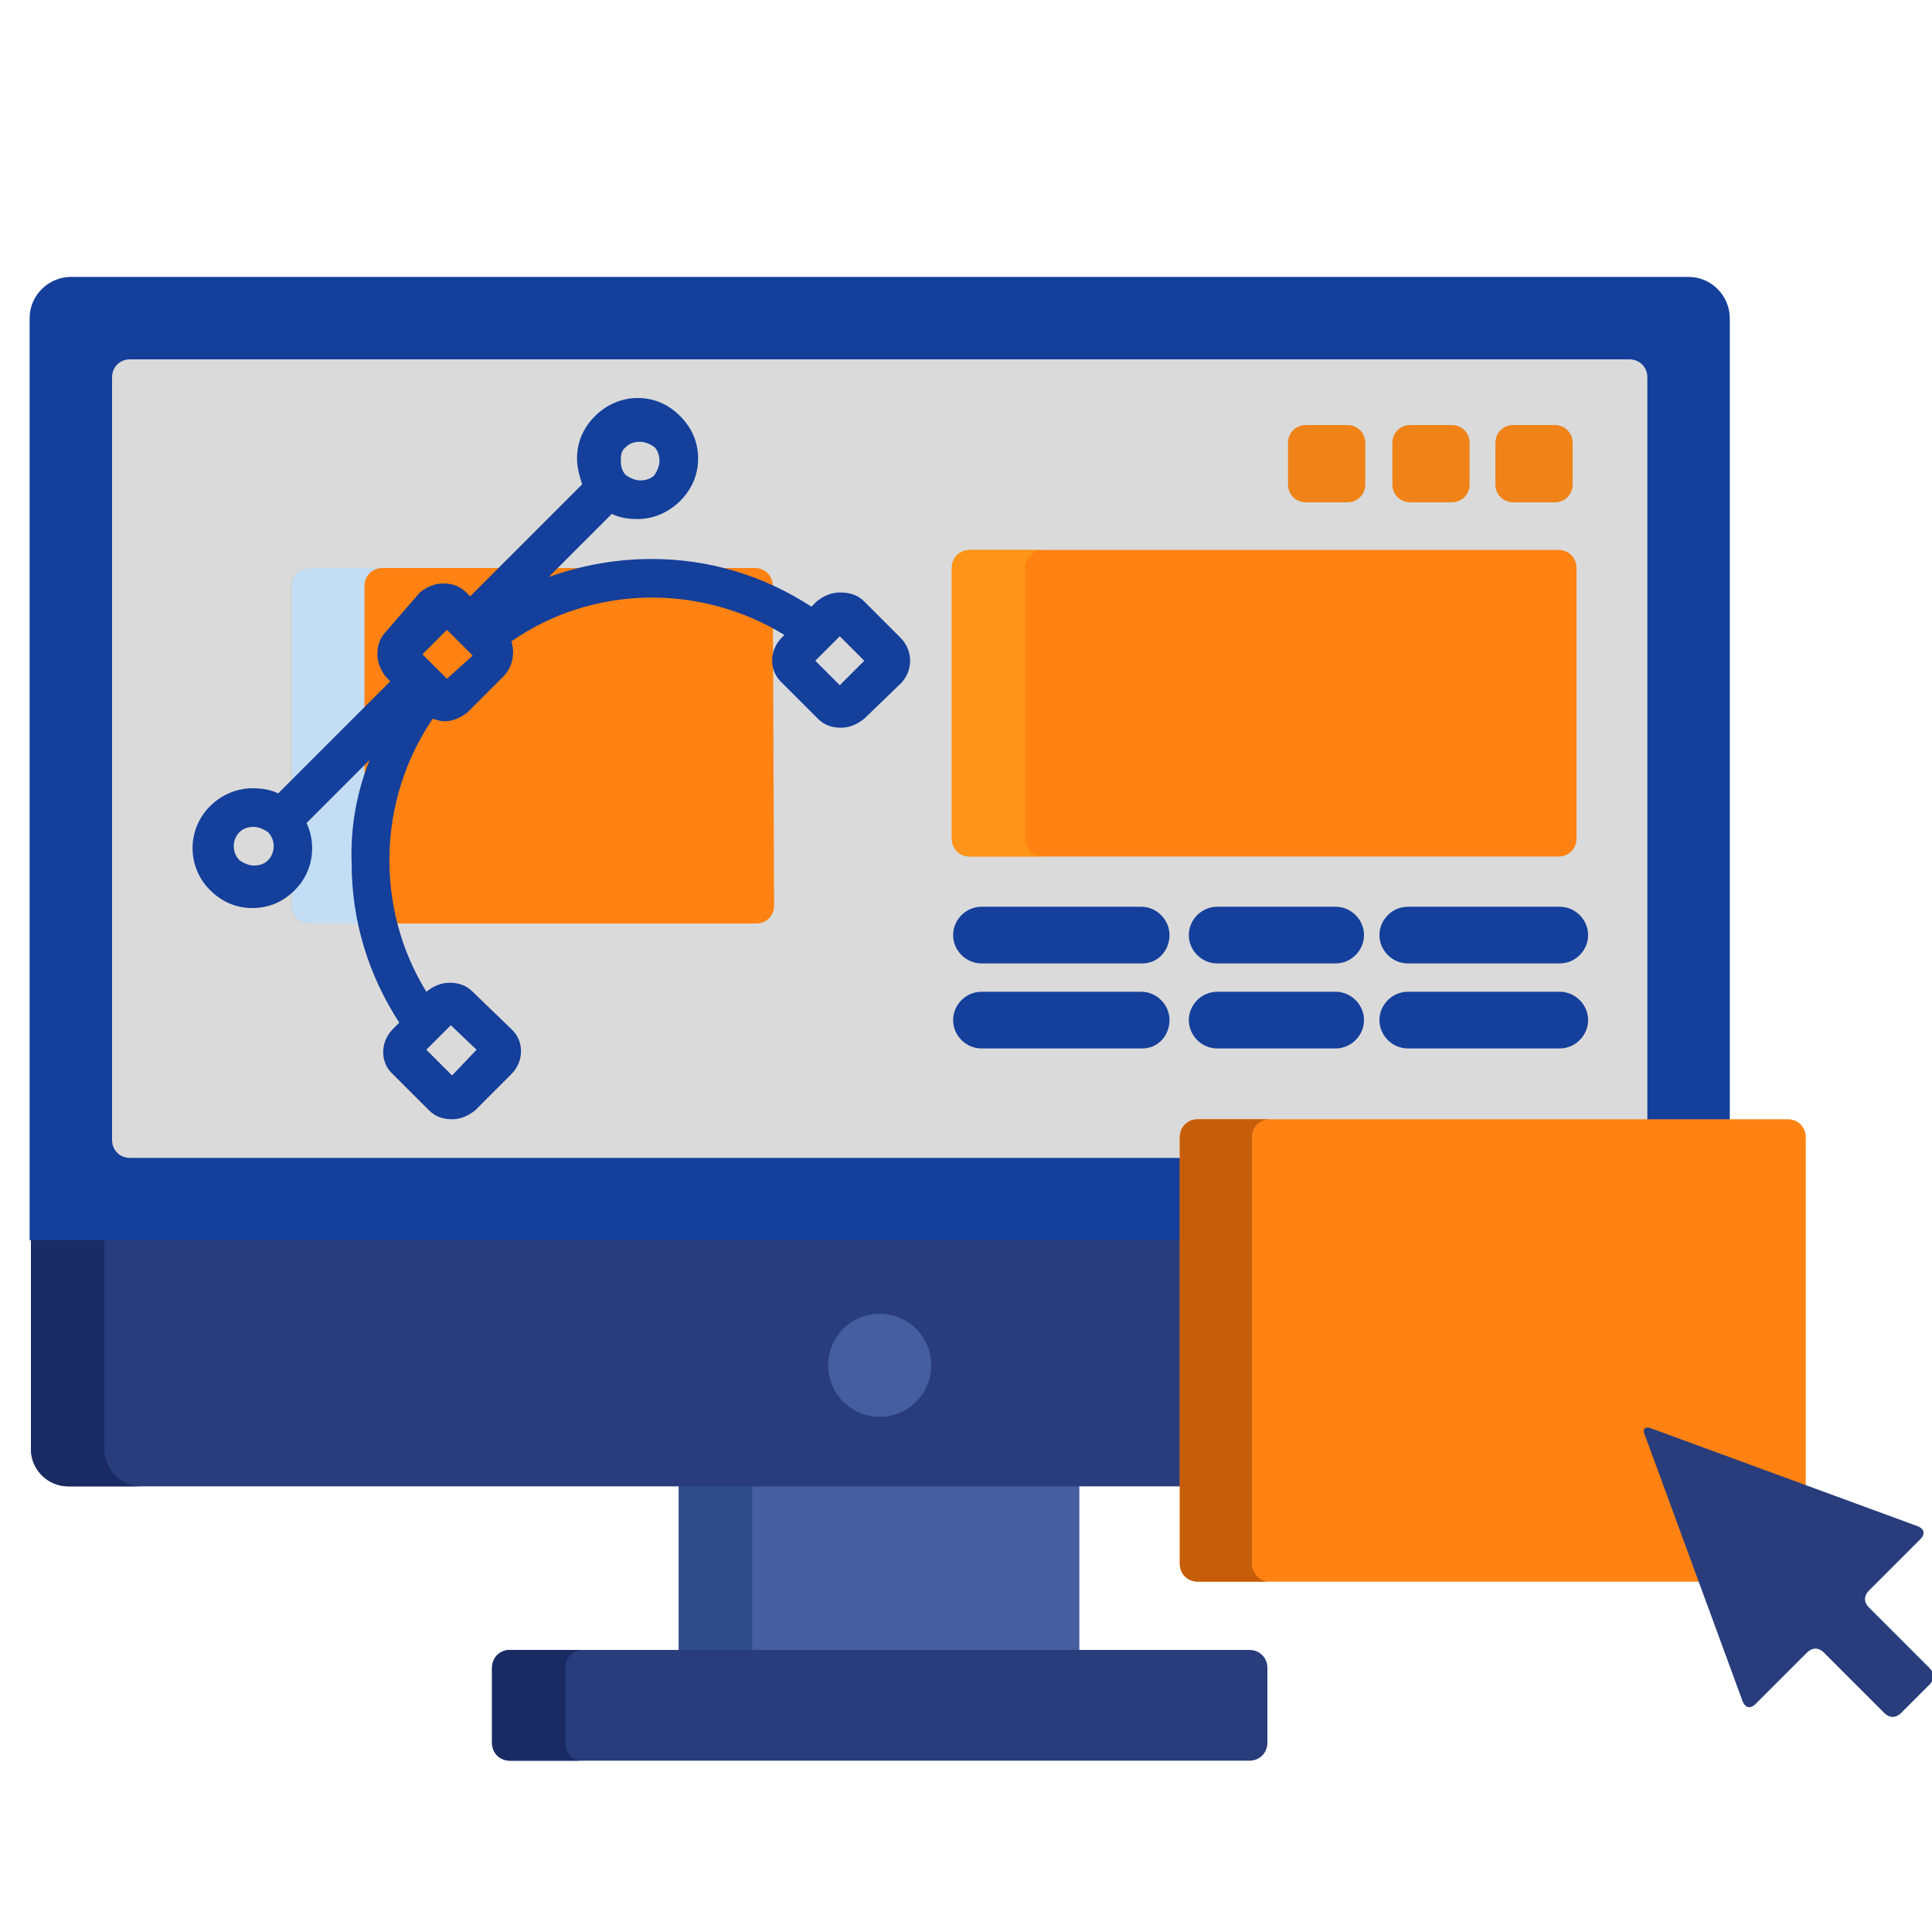 <?xml version="1.0" encoding="utf-8"?>
<!-- Generator: Adobe Illustrator 19.0.0, SVG Export Plug-In . SVG Version: 6.00 Build 0)  -->
<svg version="1.1" id="Layer_1" xmlns="http://www.w3.org/2000/svg" xmlns:xlink="http://www.w3.org/1999/xlink" x="0px" y="0px"
	 viewBox="0 0 150 150" style="enable-background:new 0 0 150 150;" xml:space="preserve">
<style type="text/css">
	.st0{fill:#445EA0;}
	.st1{fill:#2E4C89;}
	.st2{fill:#293D7C;}
	.st3{fill:#1A2B63;}
	.st4{fill:#143F9B;}
	.st5{fill:#DADADA;}
	.st6{fill:#FF8212;}
	.st7{fill:#FF9518;}
	.st8{fill:#EF8318;}
	.st9{fill:#C3DDF4;}
	.st10{fill:#C65E09;}
</style>
<rect x="52.7" y="115.1" class="st0" width="31.1" height="13.3"/>
<rect x="52.7" y="115.1" class="st1" width="5.7" height="13.3"/>
<path class="st2" d="M98.4,135.3c0,0.8-0.6,1.4-1.4,1.4H39.6c-0.8,0-1.4-0.6-1.4-1.4v-5.8c0-0.8,0.6-1.4,1.4-1.4H97
	c0.8,0,1.4,0.6,1.4,1.4V135.3z"/>
<path class="st3" d="M43.9,135.3v-5.8c0-0.8,0.6-1.4,1.4-1.4h-5.7c-0.8,0-1.4,0.6-1.4,1.4v5.8c0,0.8,0.6,1.4,1.4,1.4h5.7
	C44.5,136.8,43.9,136.1,43.9,135.3z"/>
<path class="st2" d="M2.4,112.5c0,1.6,1.3,2.9,2.9,2.9h86.6V96.1H2.4V112.5z"/>
<path class="st3" d="M8.1,112.5V96.1H2.4v16.4c0,1.6,1.3,2.9,2.9,2.9H11C9.4,115.4,8.1,114.1,8.1,112.5z"/>
<path class="st4" d="M91.8,88.3c0-0.6,0.5-1.2,1.2-1.2h41.3V24.7c0-1.7-1.4-3.2-3.2-3.2H5.5c-1.7,0-3.2,1.4-3.2,3.2v71.6h89.4
	L91.8,88.3L91.8,88.3z"/>
<path class="st5" d="M91.8,88.3c0-0.6,0.5-1.2,1.2-1.2h34.9V29.3c0-0.8-0.6-1.4-1.4-1.4H10.1c-0.8,0-1.4,0.6-1.4,1.4v59.2
	c0,0.8,0.6,1.4,1.4,1.4h81.7L91.8,88.3L91.8,88.3z"/>
<circle class="st0" cx="68.3" cy="106" r="4"/>
<path class="st6" d="M122.4,65.1c0,0.8-0.6,1.4-1.4,1.4H75.3c-0.8,0-1.4-0.6-1.4-1.4v-21c0-0.8,0.6-1.4,1.4-1.4H121
	c0.8,0,1.4,0.6,1.4,1.4V65.1L122.4,65.1z"/>
<path class="st7" d="M79.6,65.1v-21c0-0.8,0.6-1.4,1.4-1.4h-5.7c-0.8,0-1.4,0.6-1.4,1.4v21c0,0.8,0.6,1.4,1.4,1.4H81
	C80.2,66.5,79.6,65.9,79.6,65.1z"/>
<g>
	<path class="st4" d="M88.7,74.8H76.2c-1.2,0-2.2-1-2.2-2.2s1-2.2,2.2-2.2h12.4c1.2,0,2.2,1,2.2,2.2S89.9,74.8,88.7,74.8z"/>
	<path class="st4" d="M88.7,81.4H76.2c-1.2,0-2.2-1-2.2-2.2s1-2.2,2.2-2.2h12.4c1.2,0,2.2,1,2.2,2.2S89.9,81.4,88.7,81.4z"/>
	<path class="st4" d="M103.7,74.8h-9.2c-1.2,0-2.2-1-2.2-2.2s1-2.2,2.2-2.2h9.2c1.2,0,2.2,1,2.2,2.2S104.9,74.8,103.7,74.8z"/>
	<path class="st4" d="M103.7,81.4h-9.2c-1.2,0-2.2-1-2.2-2.2s1-2.2,2.2-2.2h9.2c1.2,0,2.2,1,2.2,2.2S104.9,81.4,103.7,81.4z"/>
	<path class="st4" d="M121.1,74.8h-11.8c-1.2,0-2.2-1-2.2-2.2s1-2.2,2.2-2.2h11.8c1.2,0,2.2,1,2.2,2.2S122.3,74.8,121.1,74.8z"/>
	<path class="st4" d="M121.1,81.4h-11.8c-1.2,0-2.2-1-2.2-2.2s1-2.2,2.2-2.2h11.8c1.2,0,2.2,1,2.2,2.2S122.3,81.4,121.1,81.4z"/>
</g>
<g>
	<path class="st8" d="M106,37.6c0,0.8-0.6,1.4-1.4,1.4h-3.2c-0.8,0-1.4-0.6-1.4-1.4v-3.2c0-0.8,0.6-1.4,1.4-1.4h3.2
		c0.8,0,1.4,0.6,1.4,1.4V37.6z"/>
	<path class="st8" d="M114.1,37.6c0,0.8-0.6,1.4-1.4,1.4h-3.2c-0.8,0-1.4-0.6-1.4-1.4v-3.2c0-0.8,0.6-1.4,1.4-1.4h3.2
		c0.8,0,1.4,0.6,1.4,1.4V37.6z"/>
	<path class="st8" d="M122.1,37.6c0,0.8-0.6,1.4-1.4,1.4h-3.2c-0.8,0-1.4-0.6-1.4-1.4v-3.2c0-0.8,0.6-1.4,1.4-1.4h3.2
		c0.8,0,1.4,0.6,1.4,1.4V37.6z"/>
</g>
<path class="st6" d="M60.1,70.3c0,0.8-0.6,1.4-1.4,1.4H24c-0.8,0-1.4-0.6-1.4-1.4V45.5c0-0.8,0.6-1.4,1.4-1.4h34.6
	c0.8,0,1.4,0.6,1.4,1.4L60.1,70.3L60.1,70.3z"/>
<path class="st9" d="M28.3,70.3V45.5c0-0.8,0.6-1.4,1.4-1.4H24c-0.8,0-1.4,0.6-1.4,1.4v24.8c0,0.8,0.6,1.4,1.4,1.4h5.7
	C29,71.7,28.3,71.1,28.3,70.3z"/>
<path class="st6" d="M127.9,111.3c0-0.1,0-0.2,0-0.2l0,0c0,0,0.1,0,0.2,0l12.1,4.5V88.3c0-0.8-0.6-1.4-1.4-1.4H93
	c-0.8,0-1.4,0.6-1.4,1.4v33.1c0,0.8,0.6,1.4,1.4,1.4h39.2L127.9,111.3z"/>
<path class="st10" d="M97.2,121.4V88.3c0-0.8,0.6-1.4,1.4-1.4H93c-0.8,0-1.4,0.6-1.4,1.4v33.1c0,0.8,0.6,1.4,1.4,1.4h5.7
	C97.9,122.9,97.2,122.2,97.2,121.4z"/>
<path class="st2" d="M128.2,110.9c-0.5-0.2-0.7,0.1-0.5,0.5l7.6,20.7c0.2,0.5,0.6,0.6,1,0.2l4-4c0.4-0.4,0.9-0.4,1.3,0l4.7,4.7
	c0.4,0.4,0.9,0.4,1.3,0l2.2-2.2c0.4-0.4,0.4-0.9,0-1.3l-4.7-4.7c-0.4-0.4-0.4-0.9,0-1.3l4-4c0.4-0.4,0.3-0.8-0.2-1L128.2,110.9z"/>
<g>
	<path class="st4" d="M69.9,49.5l-2.8-2.8C66.6,46.2,66,46,65.2,46c-0.7,0-1.3,0.3-1.8,0.7l-0.4,0.4c-3.7-2.4-7.9-3.7-12.4-3.7l0,0
		c-2.8,0-5.5,0.5-8,1.4l4.9-4.9c0.6,0.3,1.3,0.4,2,0.4c1.2,0,2.4-0.5,3.3-1.4c0.9-0.9,1.4-2,1.4-3.3s-0.5-2.4-1.4-3.3
		c-0.9-0.9-2-1.4-3.3-1.4c-1.2,0-2.4,0.5-3.3,1.4c-0.9,0.9-1.4,2-1.4,3.3c0,0.7,0.2,1.4,0.4,2l-8.7,8.7L36.2,46
		c-0.5-0.5-1.1-0.7-1.8-0.7c-0.7,0-1.3,0.3-1.8,0.7l-2.6,3c-0.5,0.5-0.7,1.1-0.7,1.8s0.3,1.3,0.7,1.8l0.3,0.3l-8.7,8.7
		c-0.6-0.3-1.3-0.4-2-0.4c-1.2,0-2.4,0.5-3.3,1.4c-1.8,1.8-1.8,4.7,0,6.5c0.9,0.9,2,1.4,3.3,1.4s2.4-0.5,3.3-1.4
		c1.4-1.4,1.7-3.5,0.9-5.2l4.9-4.9c-1,2.5-1.5,5.2-1.4,8c0,4.5,1.3,8.7,3.7,12.4l-0.5,0.5c-1,1-1,2.6,0,3.5l2.8,2.8
		c0.5,0.5,1.1,0.7,1.8,0.7c0.7,0,1.3-0.3,1.8-0.7l2.8-2.8c1-1,1-2.6,0-3.5l-3-2.9c-0.5-0.5-1.1-0.7-1.8-0.7c-0.7,0-1.3,0.3-1.8,0.7
		l0,0c-4-6.5-3.8-14.9,0.5-21.2c0.3,0.1,0.6,0.2,0.9,0.2c0.7,0,1.3-0.3,1.8-0.7l2.8-2.8c0.7-0.7,0.9-1.8,0.6-2.7
		c6.3-4.4,14.7-4.5,21.2-0.5l-0.2,0.2c-1,1-1,2.6,0,3.5l2.8,2.8c0.5,0.5,1.1,0.7,1.8,0.7c0.7,0,1.3-0.3,1.8-0.7L70,53
		C70.9,52,70.9,50.5,69.9,49.5z M37,81.5l-1.9,2l-2-2l1.9-1.9L37,81.5z M48.6,34.7c0.3-0.3,0.7-0.4,1.1-0.4s0.8,0.2,1.1,0.4
		c0.3,0.3,0.4,0.7,0.4,1.1s-0.2,0.8-0.4,1.1c-0.3,0.3-0.7,0.4-1.1,0.4c-0.4,0-0.8-0.2-1.1-0.4l0,0l0,0c-0.3-0.3-0.4-0.7-0.4-1.1
		S48.2,35,48.6,34.7z M20.8,66.8c-0.3,0.3-0.7,0.4-1.1,0.4s-0.8-0.2-1.1-0.4c-0.6-0.6-0.6-1.6,0-2.2c0.3-0.3,0.7-0.4,1.1-0.4
		s0.8,0.2,1.1,0.4C21.4,65.2,21.4,66.2,20.8,66.8z M34.7,52.7l-1.9-1.9l1.9-1.9l1,1l0,0l0,0l1,1L34.7,52.7z M65.2,53.2l-1.9-1.9
		l1.9-1.9l1.9,1.9L65.2,53.2z"/>
</g>
</svg>
